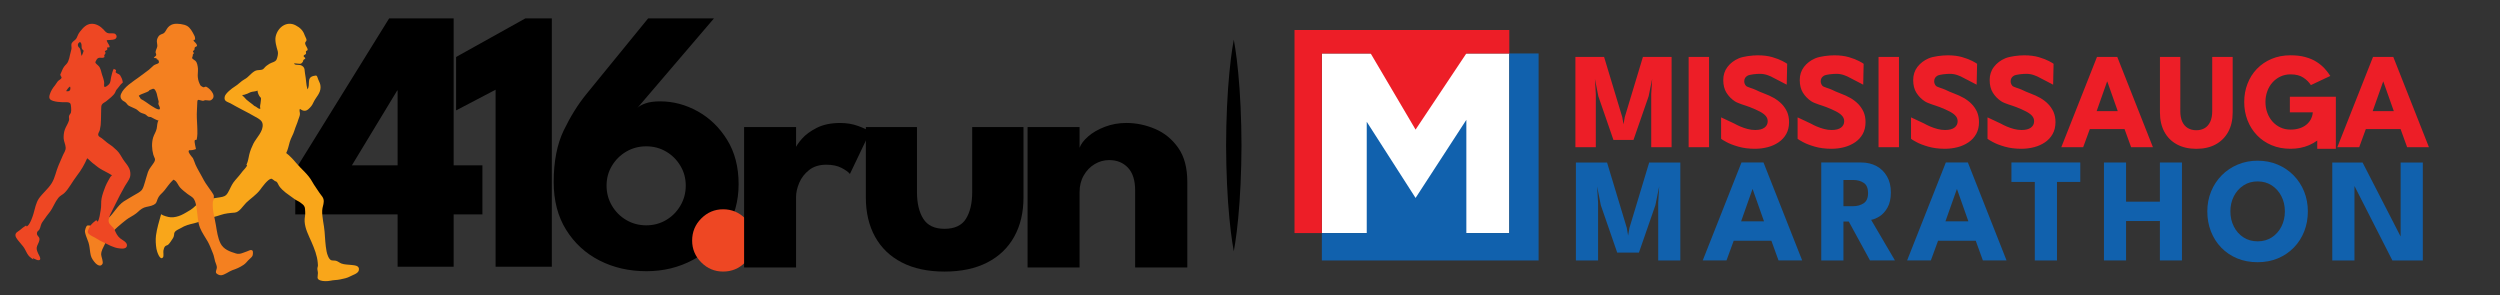 <?xml version="1.0" encoding="utf-8"?>
<!-- Generator: Adobe Illustrator 16.0.0, SVG Export Plug-In . SVG Version: 6.00 Build 0)  -->
<!DOCTYPE svg PUBLIC "-//W3C//DTD SVG 1.1//EN" "http://www.w3.org/Graphics/SVG/1.1/DTD/svg11.dtd">
<svg version="1.1" id="Layer_1" xmlns="http://www.w3.org/2000/svg" xmlns:xlink="http://www.w3.org/1999/xlink" x="0px" y="0px"
	 width="162.229px" height="19.141px" viewBox="0 0 162.229 19.141" enable-background="new 0 0 162.229 19.141"
	 xml:space="preserve">
<rect x="0" y="0" width="162.229" height="19.141" fill="#333333" stroke="none"/>
<g>
	<g>
		<path d="M29.438,1.195v9.533h1.867v3.186h-1.867v3.395h-3.637v-3.395h-6.64v-2.892l6.09-9.827H29.438z M25.801,10.728V5.87h-0.024
			l-2.942,4.858H25.801z"/>
		<path d="M32.16,5.821l-2.563,1.343V3.697l4.491-2.502h1.721v16.113H32.16V5.821z"/>
		<path d="M42.839,6.577c0.846,0,1.659,0.216,2.436,0.647c0.777,0.432,1.414,1.048,1.909,1.849c0.497,0.802,0.746,1.761,0.746,2.875
			c0,1.099-0.269,2.071-0.807,2.917c-0.536,0.848-1.258,1.515-2.166,2.003c-0.908,0.487-1.911,0.731-3.01,0.731
			c-1.115,0-2.126-0.229-3.033-0.689c-0.907-0.46-1.63-1.124-2.172-1.989c-0.542-0.868-0.812-1.901-0.812-3.107
			c0-1.333,0.217-2.453,0.653-3.356c0.436-0.904,0.926-1.689,1.471-2.356l4.003-4.907h4.272l-4.968,5.81
			c0.097-0.105,0.268-0.203,0.512-0.292S42.44,6.577,42.839,6.577z M41.936,14.622c0.472,0,0.902-0.115,1.289-0.343
			c0.386-0.228,0.696-0.539,0.927-0.933c0.232-0.394,0.348-0.829,0.348-1.301s-0.116-0.901-0.348-1.286
			c-0.231-0.388-0.541-0.696-0.927-0.923c-0.387-0.228-0.816-0.341-1.289-0.341s-0.903,0.113-1.294,0.341
			c-0.39,0.228-0.701,0.536-0.933,0.923c-0.233,0.385-0.348,0.814-0.348,1.286s0.115,0.907,0.348,1.301
			c0.232,0.394,0.543,0.705,0.933,0.933C41.032,14.507,41.463,14.622,41.936,14.622z"/>
	</g>
	<g>
		<path fill="#F9A61A" d="M10.454,13.901c0.13,0.097,0.468,0.194,0.631,0.199c0.216,0.015,0.469-0.051,0.666-0.138
			c0.211-0.094,0.416-0.226,0.614-0.344c0.226-0.134,0.367-0.35,0.595-0.469c0.401-0.213,0.859-0.276,1.298-0.343
			c0.249-0.038,0.397-0.071,0.531-0.304c0.133-0.225,0.211-0.452,0.358-0.66c0.144-0.2,0.376-0.427,0.512-0.621
			c0.128-0.178,0.283-0.304,0.37-0.469c0.021-0.039-0.053-0.025-0.03-0.074c0.108-0.221,0.127-0.452,0.182-0.672
			c0.052-0.213,0.162-0.49,0.262-0.686c0.2-0.392,0.659-0.798,0.599-1.269c-0.027-0.229-0.249-0.348-0.449-0.457
			c-0.323-0.176-0.628-0.357-0.961-0.519c-0.25-0.121-0.425-0.239-0.672-0.368c-0.223-0.113-0.451-0.133-0.374-0.45
			c0.05-0.199,0.455-0.524,0.645-0.638c0.225-0.13,0.411-0.354,0.636-0.474c0.262-0.139,0.398-0.374,0.646-0.522
			c0.239-0.146,0.473-0.004,0.623-0.196c0.093-0.121,0.228-0.217,0.348-0.288c0.167-0.104,0.399-0.109,0.474-0.305
			c0.052-0.139,0.106-0.364,0.068-0.503c-0.079-0.269-0.205-0.679-0.136-0.97c0.132-0.576,0.699-1.028,1.293-0.72
			c0.28,0.146,0.483,0.331,0.583,0.633c0.052,0.151,0.197,0.317,0.08,0.422c-0.15,0.144,0.119,0.383,0.117,0.519
			c-0.005,0.091-0.101,0.066-0.114,0.121c-0.007,0.048,0.024,0.114,0.004,0.155c-0.03,0.067-0.137,0.054-0.148,0.137
			c-0.011,0.088,0.103,0.082,0.103,0.164c0,0.044-0.084,0.052-0.112,0.093c-0.032,0.045-0.023,0.114-0.071,0.16
			c-0.048,0.043-0.063,0.073-0.096,0.086c-0.066,0.028-0.335-0.023-0.417-0.021c-0.079,0.007,0.061,0.083,0.017,0.073
			c0.182,0.053,0.323-0.016,0.485,0.096c0.194,0.132,0.139,0.294,0.182,0.508c0.069,0.345,0.062,0.672,0.153,1.012
			c0.219-0.296-0.08-0.736,0.372-0.865c0.28-0.077,0.235-0.016,0.33,0.225c0.08,0.193,0.15,0.28,0.15,0.503
			c-0.001,0.405-0.291,0.619-0.46,0.981C20.255,6.837,20.166,6.951,20,7.094c-0.171,0.144-0.337,0.112-0.536-0.023
			c-0.065,0.077,0.007,0.228,0,0.333c-0.006,0.12-0.07,0.243-0.104,0.355c-0.074,0.255-0.184,0.47-0.257,0.718
			c-0.077,0.257-0.225,0.476-0.299,0.729c-0.064,0.212-0.121,0.521-0.232,0.725c0.203,0.152,0.44,0.394,0.64,0.638
			c0.374,0.442,0.777,0.727,1.055,1.234c0.132,0.24,0.303,0.456,0.447,0.687c0.134,0.209,0.308,0.323,0.294,0.596
			c-0.01,0.222-0.087,0.343-0.1,0.573c-0.019,0.44,0.123,0.938,0.155,1.373c0.032,0.421,0.05,0.869,0.129,1.28
			c0.029,0.159,0.135,0.513,0.304,0.575c0.084,0.028,0.213,0.012,0.31,0.035c0.123,0.033,0.239,0.138,0.357,0.181
			c0.212,0.073,0.401,0.061,0.625,0.089c0.2,0.027,0.563,0.022,0.499,0.344c-0.044,0.214-0.388,0.302-0.554,0.395
			c-0.193,0.108-0.441,0.16-0.662,0.202c-0.206,0.047-0.426,0.034-0.631,0.083c-0.191,0.038-0.481,0.047-0.668-0.024
			c-0.252-0.099-0.141-0.235-0.141-0.477c0-0.094-0.057-0.256-0.029-0.345c0.039-0.135,0.034-0.142,0.018-0.316
			c-0.041-0.477-0.219-0.92-0.408-1.355c-0.182-0.417-0.419-0.859-0.444-1.328c-0.017-0.224,0.059-0.41,0.037-0.632
			c-0.012-0.094-0.003-0.214-0.035-0.303c-0.052-0.135-0.154-0.197-0.257-0.276c-0.128-0.106-0.287-0.15-0.419-0.256
			c-0.196-0.152-0.376-0.259-0.552-0.4c-0.157-0.125-0.318-0.27-0.432-0.439c-0.069-0.105-0.087-0.202-0.16-0.267
			c-0.048-0.039-0.106-0.029-0.153-0.084c-0.03-0.032-0.169-0.123-0.199-0.118c-0.226,0.036-0.592,0.549-0.724,0.729
			c-0.245,0.321-0.611,0.556-0.898,0.832c-0.217,0.214-0.442,0.623-0.754,0.642c-0.267,0.017-0.631,0.053-0.876,0.142
			c-0.331,0.114-0.563,0.156-0.885,0.256c-0.289,0.088-0.581,0.229-0.879,0.296c-0.303,0.069-0.563,0.136-0.834,0.301
			c-0.123,0.077-0.323,0.139-0.403,0.264c-0.055,0.08-0.034,0.116-0.05,0.197c-0.031,0.135-0.02,0.124-0.091,0.233
			c-0.084,0.123-0.178,0.288-0.29,0.39c-0.059,0.055-0.146,0.043-0.211,0.118c-0.05,0.063-0.086,0.19-0.098,0.268
			c-0.018,0.091,0.03,0.353-0.022,0.428c-0.199,0.27-0.408-0.394-0.431-0.547c-0.045-0.276-0.064-0.588-0.029-0.864
			C10.175,14.853,10.338,14.318,10.454,13.901z M16.261,5.982c-0.073,0.026-0.141,0.071-0.214,0.099
			c-0.068,0.025-0.139,0.049-0.216,0.073c-0.034,0.009-0.086-0.012-0.1,0.029c-0.011,0.042,0.06,0.07,0.084,0.089
			c0.064,0.054,0.102,0.132,0.167,0.184c0.129,0.109,0.269,0.219,0.405,0.317c0.039,0.026,0.068,0.066,0.107,0.092
			c0.034,0.027,0.067,0.033,0.104,0.053c0.072,0.039,0.162,0.134,0.246,0.144c0.096,0.009,0.029-0.06,0.032-0.144
			c0.002-0.071,0.018-0.139,0.03-0.207c0.011-0.076,0.02-0.151,0.027-0.224c0.002-0.032,0.009-0.068,0.004-0.101
			c-0.004-0.058-0.024-0.052-0.061-0.094c-0.073-0.08-0.173-0.296-0.162-0.414C16.587,5.941,16.396,5.935,16.261,5.982z"/>
		<path fill="#F48020" d="M12.577,2.244c0.032,0.056,0.087,0.139,0.083,0.291c-0.002,0.091-0.094,0.008-0.099,0.085
			c-0.002,0.081,0.215,0.167,0.227,0.364c-0.04,0.041-0.112,0.046-0.146,0.096c-0.025,0.039-0.011,0.12-0.034,0.164
			c-0.014,0.029-0.096,0.052-0.088,0.086c0.004,0.03,0.029,0.046,0.046,0.087c0.035,0.075-0.046,0.088-0.056,0.132
			c0,0.025,0.01,0.08-0.029,0.151c-0.043,0.08,0.016,0.123,0.092,0.17c0.186,0.11,0.219,0.234,0.258,0.458
			c0.036,0.18,0,0.374,0,0.555c0,0.171,0.034,0.355,0.106,0.514c0.032,0.063,0.062,0.152,0.105,0.177
			c0.045,0.025,0.105,0.078,0.157,0.089c0.06,0.014,0.13-0.066,0.193-0.031c0.27,0.133,0.722,0.65,0.278,0.878
			c-0.073,0.035-0.219-0.009-0.33-0.009c-0.078,0-0.129,0.051-0.186,0.042c-0.246-0.042-0.346-0.159-0.351,0.098
			c-0.007,0.343-0.045,0.686-0.029,1.026c0.014,0.325,0.041,0.691,0.034,1.022c-0.002,0.075-0.019,0.269-0.039,0.346
			c-0.03,0.096-0.109-0.005-0.132,0.08c-0.037,0.117,0.065,0.433,0.08,0.556c-0.132,0.053-0.28,0.086-0.424,0.074
			c-0.025-0.005-0.078,0.062-0.039,0.145c0.066,0.151,0.257,0.355,0.267,0.373c0.068,0.135,0.107,0.283,0.166,0.421
			c0.123,0.278,0.296,0.543,0.438,0.818c0.137,0.273,0.308,0.531,0.492,0.778c0.094,0.127,0.152,0.205,0.232,0.346
			c0.046,0.078,0.023,0.133,0.023,0.26c0,0.112-0.052,0.141-0.06,0.212c-0.045,0.568,0.121,1.007,0.2,1.523
			c0.067,0.394,0.119,0.81,0.296,1.169c0.201,0.395,0.597,0.535,1.005,0.658c0.263,0.08,0.476-0.06,0.725-0.139
			c0.089-0.027,0.246-0.14,0.342-0.05c0.056,0.05,0.036,0.279,0.002,0.347c-0.053,0.104-0.197,0.198-0.277,0.288
			c-0.102,0.118-0.177,0.21-0.304,0.296c-0.247,0.166-0.461,0.254-0.729,0.345c-0.221,0.078-0.489,0.308-0.724,0.326
			c-0.107,0.009-0.305-0.071-0.335-0.181c-0.022-0.091,0.071-0.24,0.06-0.351c-0.016-0.128-0.073-0.24-0.112-0.36
			c-0.059-0.2-0.068-0.359-0.152-0.551c-0.104-0.244-0.191-0.495-0.319-0.728c-0.171-0.304-0.378-0.58-0.511-0.908
			c-0.159-0.401-0.15-0.844-0.221-1.265c-0.029-0.194-0.066-0.432-0.173-0.597c-0.103-0.163-0.287-0.229-0.429-0.344
			c-0.162-0.127-0.341-0.264-0.478-0.417c-0.109-0.123-0.187-0.353-0.324-0.443c-0.13-0.089-0.071-0.068-0.192,0.034
			c-0.082,0.072-0.15,0.174-0.223,0.256c-0.123,0.142-0.211,0.302-0.346,0.438c-0.157,0.157-0.287,0.265-0.369,0.477
			c-0.073,0.191-0.068,0.284-0.26,0.373c-0.198,0.1-0.415,0.104-0.613,0.175c-0.196,0.076-0.36,0.247-0.517,0.38
			c-0.201,0.16-0.436,0.251-0.638,0.411c-0.387,0.305-0.765,0.622-1.1,0.999c-0.153,0.173-0.198,0.389-0.299,0.597
			c-0.1,0.214-0.234,0.419-0.232,0.663c0.002,0.136,0.164,0.489,0.081,0.612c-0.164,0.261-0.453-0.038-0.546-0.166
			c-0.152-0.196-0.209-0.327-0.244-0.577c-0.034-0.224-0.045-0.447-0.116-0.66c-0.064-0.205-0.168-0.404-0.214-0.617
			c-0.025-0.128-0.014-0.174,0.027-0.293c0.071-0.194,0.089-0.201,0.262-0.185c0.11,0.012,0.18,0.074,0.31,0.054
			c0.146-0.023,0.237-0.061,0.319-0.164c0.063-0.086,0.082,0.03,0.166-0.012c0.116-0.053,0.307-0.255,0.419-0.354
			c0.364-0.323,0.59-0.809,1-1.086c0.194-0.131,0.404-0.233,0.6-0.361c0.17-0.111,0.45-0.227,0.576-0.387
			c0.101-0.132,0.146-0.337,0.197-0.494c0.071-0.229,0.127-0.45,0.203-0.674c0.068-0.204,0.285-0.441,0.392-0.621
			c0.135-0.237,0.02-0.259-0.05-0.504C9.851,9.685,9.835,9.268,9.935,8.929c0.064-0.21,0.186-0.367,0.232-0.577
			c0.039-0.175,0.022-0.39,0.123-0.542c-0.034,0.052-0.451-0.196-0.499-0.215C9.748,7.58,9.68,7.594,9.646,7.58
			C9.552,7.541,9.541,7.497,9.464,7.443c-0.105-0.072-0.245-0.08-0.354-0.146c-0.122-0.072-0.2-0.189-0.325-0.238
			c-0.105-0.043-0.24-0.113-0.352-0.16C8.267,6.83,8.276,6.769,8.162,6.657c-0.13-0.114-0.167-0.076-0.273-0.208
			c-0.08-0.096-0.086-0.225-0.037-0.347c0.189-0.459,0.775-0.808,1.156-1.088C9.235,4.85,9.442,4.689,9.668,4.523
			c0.11-0.084,0.191-0.191,0.303-0.276c0.199-0.143,0.458-0.072,0.29-0.373c-0.009,0.032-0.089-0.057-0.098-0.03
			c-0.009-0.027-0.011-0.05-0.014-0.078c-0.062,0.016-0.123,0.009-0.17-0.032c0.034-0.041,0.129-0.084,0.15-0.141
			c0.034-0.096-0.038-0.127-0.034-0.216c0.013-0.167,0.127-0.271,0.113-0.442c-0.016-0.17-0.065-0.303,0.019-0.473
			c0.096-0.197,0.164-0.206,0.354-0.281c0.228-0.089,0.2-0.517,0.706-0.624c0.219-0.044,0.675,0.011,0.87,0.136
			C12.352,1.816,12.48,2.053,12.577,2.244z M9.699,5.844c-0.024,0.105-0.274,0.162-0.37,0.21c-0.091,0.043-0.271,0.09-0.325,0.166
			C9.089,6.318,9.062,6.313,9.115,6.39c0.034,0.052,0.139,0.094,0.193,0.127C9.44,6.598,9.557,6.685,9.687,6.774
			C9.79,6.841,10.418,7.3,10.376,7.003c-0.009-0.071-0.07-0.166-0.093-0.232c-0.021-0.057,0.024-0.129,0.012-0.189
			c-0.026-0.127-0.073-0.252-0.095-0.38c-0.018-0.121-0.08-0.298-0.158-0.392c-0.1-0.112-0.196-0.001-0.333,0.034"/>
		<path fill="#EE4723" d="M2.174,13.862c0.087-0.314,0.167-0.708,0.338-0.964c0.244-0.358,0.622-0.647,0.847-1.018
			c0.218-0.352,0.278-0.787,0.444-1.16c0.087-0.203,0.177-0.396,0.259-0.6c0.076-0.196,0.212-0.337,0.199-0.549
			C4.25,9.362,4.139,9.179,4.13,8.974C4.123,8.788,4.144,8.603,4.2,8.429c0.069-0.211,0.21-0.391,0.274-0.604
			C4.505,7.714,4.464,7.651,4.476,7.55C4.49,7.44,4.571,7.405,4.604,7.304c0.032-0.108,0.016-0.501-0.041-0.587
			C4.49,6.598,4.188,6.636,4.051,6.632c-0.202-0.007-0.391-0.022-0.59-0.08C3.209,6.474,3.156,6.37,3.231,6.126
			c0.073-0.227,0.185-0.41,0.34-0.592c0.075-0.091,0.116-0.191,0.196-0.275C3.817,5.203,3.972,5.131,3.99,5.06
			c0.021-0.084-0.039-0.081-0.056-0.154C3.908,4.815,3.897,4.874,3.952,4.748c0.06-0.139,0.119-0.299,0.209-0.424
			C4.262,4.19,4.359,4.141,4.423,3.983C4.48,3.848,4.512,3.717,4.539,3.574c0.023-0.134,0.08-0.28,0.099-0.405
			c0.02-0.135-0.05-0.267,0.034-0.394c0.08-0.118,0.238-0.173,0.306-0.324c0.068-0.153,0.105-0.26,0.213-0.398
			c0.189-0.239,0.408-0.497,0.743-0.509C6.237,1.531,6.51,1.698,6.713,1.911c0.125,0.135,0.178,0.232,0.358,0.253
			C7.171,2.174,7.403,2.137,7.48,2.206c0.158,0.132,0.074,0.292-0.032,0.337C7.316,2.602,7.063,2.589,6.929,2.607
			C6.904,2.748,7.33,3.142,6.961,3.073C6.954,3.124,6.95,3.183,6.954,3.24C6.916,3.242,6.84,3.288,6.809,3.319
			c-0.028,0.03,0.043,0.066,0.039,0.114c-0.014,0.07-0.03,0.087-0.076,0.13c-0.029,0.035,0.03,0.118,0,0.144
			C6.633,3.832,6.408,3.636,6.271,3.866C6.134,4.099,6.17,4.057,6.396,4.279C6.533,4.413,6.56,4.652,6.619,4.835
			c0.053,0.157,0.114,0.321,0.139,0.49c0.014,0.094-0.021,0.193,0.009,0.293C6.797,5.71,7.004,5.541,7.063,5.479
			c0.132-0.14,0.108-0.312,0.15-0.483c0.045-0.166,0.08-0.38,0.167-0.528c0.033,0.02,0.138,0.052,0.149,0.084
			c0.018,0.06-0.057,0.109-0.009,0.157c0.08,0.083,0.206,0.078,0.276,0.178c0.054,0.077,0.136,0.253,0.15,0.335
			c0.029,0.195,0.05,0.098-0.086,0.232C7.768,5.546,7.724,5.643,7.633,5.737c-0.112,0.118-0.103,0.146-0.169,0.28
			c-0.091,0.182-0.394,0.406-0.56,0.544C6.818,6.636,6.66,6.69,6.604,6.799C6.56,6.883,6.572,7.023,6.565,7.116
			c-0.007,0.227-0.014,0.45-0.014,0.673c0,0.226-0.021,0.424-0.071,0.638C6.46,8.519,6.38,8.623,6.372,8.708
			C6.355,8.851,6.5,8.897,6.597,8.965c0.164,0.117,0.305,0.269,0.478,0.381C7.273,9.473,7.415,9.6,7.588,9.765
			c0.169,0.162,0.271,0.376,0.389,0.561c0.137,0.218,0.31,0.379,0.417,0.621c0.064,0.146,0.094,0.383,0.042,0.546
			c-0.06,0.194-0.231,0.401-0.333,0.585c-0.216,0.381-0.427,0.782-0.617,1.176c-0.091,0.188-0.18,0.372-0.278,0.559
			c-0.085,0.154-0.196,0.418-0.148,0.599c0.045,0.189,0.285,0.306,0.372,0.495c0.095,0.211,0.173,0.4,0.362,0.556
			c0.132,0.11,0.452,0.243,0.445,0.458c-0.007,0.259-0.363,0.215-0.51,0.195c-0.188-0.018-0.358-0.084-0.541-0.16
			c-0.203-0.085-0.398-0.207-0.606-0.295c-0.161-0.073-0.3-0.181-0.456-0.26c-0.134-0.071-0.355-0.159-0.426-0.316
			c-0.036-0.087,0.103-0.336,0.167-0.441c0.08-0.119,0.251-0.267,0.378-0.359c0.023,0.035,0.075,0.064,0.091,0.103
			c0.128-0.18,0.152-0.536,0.198-0.756c0.055-0.253,0.007-0.523,0.06-0.771c0.056-0.27,0.148-0.509,0.247-0.765
			c0.048-0.116,0.13-0.285,0.194-0.391c0.09-0.146,0.114-0.238,0.232-0.328c-0.209-0.142-0.604-0.318-0.835-0.472
			c-0.132-0.093-0.253-0.197-0.383-0.294c-0.144-0.107-0.244-0.235-0.392-0.342c-0.167,0.389-0.382,0.77-0.661,1.126
			c-0.29,0.373-0.533,0.859-0.811,1.123c-0.141,0.135-0.264,0.161-0.399,0.322c-0.109,0.137-0.2,0.294-0.277,0.448
			c-0.085,0.172-0.183,0.35-0.299,0.498c-0.125,0.156-0.212,0.27-0.324,0.435c-0.116,0.166-0.187,0.229-0.243,0.429
			c-0.019,0.072-0.044,0.173-0.085,0.24c-0.059,0.099-0.152,0.104-0.162,0.242c-0.013,0.212,0.203,0.212,0.162,0.449
			c-0.029,0.173-0.162,0.339-0.179,0.506c-0.016,0.135,0.084,0.345,0.146,0.458c0.077,0.138,0.193,0.401-0.112,0.33
			c-0.107-0.023-0.132-0.016-0.228-0.052c-0.032,0-0.059,0.012-0.106-0.04c-0.051-0.024-0.084-0.069-0.13-0.104
			c-0.133-0.093-0.252-0.345-0.316-0.473c-0.084-0.167-0.168-0.258-0.292-0.405c-0.096-0.112-0.312-0.35-0.335-0.495
			c-0.034-0.228,0.178-0.271,0.304-0.388c0.091-0.085,0.245-0.2,0.35-0.265c0.083-0.05,0.026,0.076,0.103,0.027
			C1.954,14.553,2.116,14.064,2.174,13.862z M4.539,5.618C4.464,5.65,4.332,5.832,4.289,5.913c0.365,0.081,0.267-0.276,0.267-0.276
			L4.539,5.618z M5.193,2.725c-0.198,0.093-0.16,0.282-0.052,0.369c0.125,0.1,0.082,0.406,0.164,0.531
			c0.018-0.039,0.107-0.25,0.113-0.288C5.437,3.24,5.371,3.249,5.333,3.194C5.246,3.067,5.362,2.845,5.193,2.725z M2.095,16.734
			c0.027-0.02,0.057,0.088,0.088,0.088c0.096,0.036,0.121,0.028,0.228,0.052"/>
	</g>
	<g>
		<path fill="#EE4723" d="M46.922,17.622c-0.547,0-1.019-0.198-1.415-0.594c-0.396-0.396-0.593-0.868-0.593-1.415
			c0-0.563,0.197-1.042,0.593-1.437c0.396-0.396,0.867-0.595,1.415-0.595c0.562,0,1.04,0.199,1.431,0.595
			c0.392,0.395,0.588,0.874,0.588,1.437c0,0.547-0.196,1.02-0.588,1.415C47.961,17.424,47.484,17.622,46.922,17.622z"/>
		<path d="M51.659,17.356h-3.373v-9.11h3.373v1.409h-0.055c0.059-0.17,0.203-0.387,0.432-0.648c0.229-0.263,0.551-0.5,0.965-0.711
			c0.415-0.21,0.921-0.316,1.52-0.316c0.422,0,0.811,0.065,1.165,0.195c0.355,0.129,0.613,0.252,0.777,0.371l-1.31,2.742
			c-0.103-0.127-0.286-0.259-0.549-0.396c-0.262-0.135-0.59-0.204-0.981-0.204c-0.452,0-0.823,0.113-1.115,0.343
			c-0.293,0.23-0.507,0.507-0.644,0.832c-0.137,0.327-0.206,0.633-0.206,0.921V17.356z"/>
		<path d="M59.504,12.461c0,0.727,0.137,1.305,0.411,1.738c0.273,0.432,0.732,0.649,1.375,0.649c0.657,0,1.123-0.218,1.392-0.649
			c0.27-0.434,0.406-1.012,0.406-1.738V8.246h3.328v4.572c0,0.976-0.202,1.824-0.605,2.546c-0.403,0.722-0.985,1.28-1.747,1.67
			c-0.762,0.392-1.687,0.589-2.774,0.589c-1.081,0-2.001-0.197-2.763-0.589c-0.762-0.39-1.342-0.948-1.742-1.67
			c-0.399-0.722-0.599-1.57-0.599-2.546V8.246h3.318V12.461z"/>
		<path d="M73.096,7.979c0.636,0,1.256,0.13,1.865,0.389c0.605,0.259,1.105,0.668,1.497,1.226c0.392,0.559,0.588,1.293,0.588,2.204
			v5.559h-3.385v-5.002c0-0.652-0.156-1.143-0.466-1.473c-0.311-0.329-0.717-0.494-1.222-0.494c-0.332,0-0.645,0.087-0.937,0.261
			c-0.293,0.175-0.529,0.418-0.71,0.734c-0.181,0.313-0.271,0.674-0.271,1.079v4.895h-3.374v-9.11h3.374v1.343
			c0.088-0.244,0.275-0.491,0.56-0.739c0.284-0.247,0.644-0.455,1.076-0.621C72.125,8.063,72.593,7.979,73.096,7.979z"/>
	</g>
</g>
<g>
	<path d="M80.063,16.308c0,0-0.167-0.858-0.286-2.146c-0.126-1.288-0.21-3.005-0.214-4.722c0.003-1.717,0.086-3.434,0.213-4.722
		c0.119-1.288,0.287-2.146,0.287-2.146s0.168,0.858,0.287,2.146c0.127,1.288,0.21,3.005,0.213,4.722
		c-0.004,1.717-0.088,3.434-0.214,4.722C80.229,15.449,80.063,16.308,80.063,16.308z"/>
</g>
<g>
	<rect x="85.777" y="3.468" fill="#FFFFFF" width="12.164" height="11.657"/>
	<g>
		<polyline fill="#ED1E27" points="84.003,15.125 84.003,1.948 97.941,1.948 97.941,3.468 95.154,3.468 91.859,8.41 88.945,3.468 
			85.777,3.468 85.777,15.125 84.003,15.125 		"/>
		<polygon fill="#1161AD" points="85.777,16.9 85.777,15.125 88.69,15.125 88.69,7.903 91.859,12.845 95.154,7.776 95.154,15.125 
			97.941,15.125 97.941,3.468 99.842,3.468 99.842,16.9 		"/>
	</g>
	<path fill="#ED1E27" d="M106.611,3.696h1.862V9.55h-1.322V6.104l0.059-0.98l-0.227,1.122l-0.984,2.834h-1.3l-0.98-2.834
		l-0.221-1.122l0.057,0.98V9.55h-1.325V3.696h1.862l1.18,3.907l0.08,0.466l0.08-0.466L106.611,3.696z M109.578,9.55h1.325V3.696
		h-1.325V9.55z M115.616,6.745c-0.146-0.149-0.316-0.278-0.508-0.388c-0.192-0.109-0.397-0.204-0.617-0.284
		c-0.239-0.091-0.437-0.176-0.591-0.255c-0.156-0.078-0.524-0.161-0.6-0.248c-0.076-0.088-0.114-0.186-0.114-0.295
		c0-0.16,0.07-0.28,0.211-0.362c0.141-0.081,0.578-0.122,0.806-0.122c0.169,0,0.331,0.027,0.486,0.08s0.29,0.114,0.403,0.182
		c0.113,0.068,0.804,0.407,0.852,0.442l0.029-1.356c-0.036-0.029-0.137-0.089-0.303-0.177c-0.165-0.088-0.384-0.173-0.656-0.253
		c-0.271-0.08-0.589-0.12-0.953-0.12c-0.346,0-0.924,0.065-1.227,0.195c-0.303,0.13-0.548,0.315-0.732,0.556
		c-0.185,0.241-0.276,0.526-0.276,0.854s0.069,0.603,0.208,0.825c0.14,0.222,0.319,0.407,0.543,0.554
		c0.224,0.148,0.717,0.274,0.975,0.377c0.257,0.101,0.472,0.196,0.644,0.287c0.171,0.09,0.3,0.186,0.385,0.286
		c0.086,0.1,0.129,0.214,0.129,0.341c0,0.171-0.068,0.31-0.204,0.414c-0.137,0.105-0.34,0.158-0.612,0.158
		c-0.162,0-0.327-0.022-0.494-0.067c-0.167-0.044-0.324-0.098-0.472-0.162c-0.148-0.064-0.273-0.125-0.376-0.184
		c-0.102-0.06-0.831-0.38-0.866-0.407v1.391c0.038,0.036,0.155,0.106,0.351,0.213c0.194,0.106,0.451,0.205,0.77,0.296
		c0.317,0.092,0.677,0.138,1.08,0.138c0.283,0,0.558-0.035,0.822-0.104c0.265-0.07,0.501-0.176,0.709-0.318
		c0.209-0.142,0.374-0.321,0.495-0.539s0.182-0.474,0.182-0.77c0-0.248-0.043-0.47-0.129-0.666
		C115.879,7.067,115.763,6.894,115.616,6.745z M120.579,6.745c-0.146-0.149-0.316-0.278-0.508-0.388
		c-0.192-0.109-0.398-0.204-0.617-0.284c-0.239-0.091-0.437-0.176-0.592-0.255c-0.154-0.078-0.524-0.161-0.6-0.248
		c-0.074-0.088-0.113-0.186-0.113-0.295c0-0.16,0.07-0.28,0.211-0.362c0.141-0.081,0.578-0.122,0.807-0.122
		c0.168,0,0.329,0.027,0.485,0.08c0.154,0.053,0.289,0.114,0.403,0.182c0.113,0.068,0.805,0.407,0.852,0.442l0.028-1.356
		c-0.035-0.029-0.136-0.089-0.301-0.177c-0.166-0.088-0.385-0.173-0.657-0.253c-0.271-0.08-0.59-0.12-0.953-0.12
		c-0.347,0-0.924,0.065-1.228,0.195c-0.303,0.13-0.547,0.315-0.731,0.556c-0.185,0.241-0.276,0.526-0.276,0.854
		s0.069,0.603,0.208,0.825s0.32,0.407,0.543,0.554c0.224,0.148,0.717,0.274,0.975,0.377c0.257,0.101,0.472,0.196,0.643,0.287
		c0.172,0.09,0.3,0.186,0.386,0.286c0.086,0.1,0.129,0.214,0.129,0.341c0,0.171-0.068,0.31-0.204,0.414
		c-0.136,0.105-0.34,0.158-0.611,0.158c-0.163,0-0.328-0.022-0.495-0.067c-0.167-0.044-0.324-0.098-0.473-0.162
		c-0.147-0.064-0.272-0.125-0.375-0.184c-0.102-0.06-0.831-0.38-0.866-0.407v1.391c0.038,0.036,0.155,0.106,0.351,0.213
		c0.195,0.106,0.451,0.205,0.77,0.296c0.317,0.092,0.677,0.138,1.079,0.138c0.284,0,0.559-0.035,0.823-0.104
		c0.265-0.07,0.5-0.176,0.709-0.318c0.209-0.142,0.373-0.321,0.495-0.539c0.12-0.217,0.181-0.474,0.181-0.77
		c0-0.248-0.042-0.47-0.128-0.666C120.841,7.067,120.725,6.894,120.579,6.745z M121.902,9.55h1.326V3.696h-1.326V9.55z
		 M127.94,6.745c-0.146-0.149-0.315-0.278-0.508-0.388c-0.192-0.109-0.397-0.204-0.616-0.284c-0.239-0.091-0.437-0.176-0.592-0.255
		c-0.155-0.078-0.524-0.161-0.6-0.248c-0.075-0.088-0.112-0.186-0.112-0.295c0-0.16,0.069-0.28,0.21-0.362
		c0.141-0.081,0.577-0.122,0.806-0.122c0.169,0,0.33,0.027,0.485,0.08s0.289,0.114,0.403,0.182c0.114,0.068,0.805,0.407,0.852,0.442
		l0.029-1.356c-0.035-0.029-0.136-0.089-0.302-0.177s-0.385-0.173-0.656-0.253c-0.272-0.08-0.591-0.12-0.953-0.12
		c-0.347,0-0.925,0.065-1.228,0.195c-0.303,0.13-0.546,0.315-0.732,0.556c-0.184,0.241-0.276,0.526-0.276,0.854
		s0.069,0.603,0.208,0.825s0.32,0.407,0.543,0.554c0.224,0.148,0.718,0.274,0.975,0.377c0.258,0.101,0.472,0.196,0.644,0.287
		c0.171,0.09,0.3,0.186,0.386,0.286c0.085,0.1,0.129,0.214,0.129,0.341c0,0.171-0.067,0.31-0.204,0.414
		c-0.136,0.105-0.341,0.158-0.612,0.158c-0.162,0-0.328-0.022-0.494-0.067c-0.168-0.044-0.325-0.098-0.473-0.162
		c-0.148-0.064-0.272-0.125-0.374-0.184c-0.103-0.06-0.832-0.38-0.868-0.407v1.391c0.038,0.036,0.155,0.106,0.351,0.213
		c0.195,0.106,0.451,0.205,0.77,0.296c0.317,0.092,0.678,0.138,1.08,0.138c0.284,0,0.558-0.035,0.822-0.104
		c0.265-0.07,0.502-0.176,0.71-0.318c0.208-0.142,0.373-0.321,0.494-0.539c0.122-0.217,0.183-0.474,0.183-0.77
		c0-0.248-0.044-0.47-0.129-0.666C128.203,7.067,128.087,6.894,127.94,6.745z M132.903,6.745c-0.146-0.149-0.315-0.278-0.507-0.388
		c-0.193-0.109-0.398-0.204-0.617-0.284c-0.239-0.091-0.437-0.176-0.592-0.255c-0.155-0.078-0.523-0.161-0.601-0.248
		c-0.074-0.088-0.112-0.186-0.112-0.295c0-0.16,0.07-0.28,0.211-0.362c0.141-0.081,0.577-0.122,0.806-0.122
		c0.168,0,0.331,0.027,0.486,0.08s0.288,0.114,0.403,0.182c0.113,0.068,0.804,0.407,0.851,0.442l0.029-1.356
		c-0.035-0.029-0.136-0.089-0.302-0.177s-0.384-0.173-0.656-0.253c-0.271-0.08-0.59-0.12-0.954-0.12
		c-0.346,0-0.924,0.065-1.227,0.195c-0.304,0.13-0.547,0.315-0.731,0.556c-0.186,0.241-0.277,0.526-0.277,0.854
		s0.069,0.603,0.208,0.825c0.14,0.222,0.32,0.407,0.543,0.554c0.225,0.148,0.718,0.274,0.975,0.377
		c0.258,0.101,0.472,0.196,0.643,0.287c0.172,0.09,0.301,0.186,0.387,0.286c0.086,0.1,0.128,0.214,0.128,0.341
		c0,0.171-0.067,0.31-0.204,0.414c-0.136,0.105-0.34,0.158-0.611,0.158c-0.163,0-0.328-0.022-0.494-0.067
		c-0.168-0.044-0.325-0.098-0.473-0.162c-0.147-0.064-0.272-0.125-0.375-0.184c-0.102-0.06-0.831-0.38-0.867-0.407v1.391
		c0.038,0.036,0.155,0.106,0.351,0.213c0.195,0.106,0.451,0.205,0.77,0.296c0.317,0.092,0.678,0.138,1.08,0.138
		c0.284,0,0.558-0.035,0.822-0.104c0.265-0.07,0.502-0.176,0.71-0.318c0.208-0.142,0.373-0.321,0.494-0.539
		c0.122-0.217,0.183-0.474,0.183-0.77c0-0.248-0.044-0.47-0.129-0.666C133.166,7.067,133.05,6.894,132.903,6.745z M137.394,3.696
		l2.312,5.854h-1.415l-0.426-1.175h-2.253l-0.431,1.175h-1.419l2.314-5.854H137.394z M137.425,7.213l-0.678-1.921h-0.015
		l-0.678,1.921H137.425z M143.554,7.222c0,0.266-0.042,0.491-0.126,0.674c-0.085,0.184-0.203,0.322-0.356,0.415
		c-0.155,0.093-0.336,0.14-0.546,0.14c-0.213,0-0.397-0.047-0.555-0.14c-0.157-0.093-0.276-0.231-0.361-0.415
		c-0.084-0.183-0.126-0.408-0.126-0.674V3.696h-1.322v3.597c0,0.482,0.094,0.9,0.282,1.253c0.188,0.354,0.459,0.626,0.813,0.82
		s0.777,0.291,1.269,0.291c0.487,0,0.908-0.097,1.26-0.291c0.351-0.194,0.622-0.467,0.812-0.82s0.284-0.771,0.284-1.253V3.696
		h-1.327V7.222z M148.593,6.277v1.011h1.489c-0.015,0.166-0.058,0.317-0.13,0.455c-0.073,0.137-0.172,0.256-0.298,0.357
		c-0.126,0.101-0.274,0.177-0.445,0.23c-0.172,0.053-0.362,0.08-0.572,0.08c-0.239,0-0.459-0.046-0.658-0.14
		c-0.199-0.093-0.372-0.223-0.518-0.388c-0.145-0.166-0.257-0.357-0.334-0.572c-0.079-0.216-0.117-0.447-0.117-0.692
		c0-0.243,0.038-0.472,0.117-0.69c0.077-0.217,0.189-0.408,0.334-0.572c0.146-0.165,0.318-0.294,0.518-0.388
		c0.199-0.095,0.419-0.142,0.658-0.142c0.343,0,0.618,0.069,0.827,0.208c0.209,0.139,0.374,0.302,0.494,0.488l1.26-0.594
		c-0.095-0.151-0.213-0.305-0.354-0.464c-0.142-0.158-0.315-0.304-0.52-0.437c-0.203-0.133-0.447-0.24-0.729-0.319
		c-0.282-0.08-0.608-0.12-0.978-0.12c-0.452,0-0.863,0.078-1.23,0.233c-0.368,0.155-0.686,0.371-0.951,0.647
		c-0.267,0.276-0.471,0.599-0.612,0.967c-0.143,0.368-0.213,0.762-0.213,1.182c0,0.423,0.07,0.818,0.213,1.186
		c0.142,0.368,0.346,0.691,0.612,0.969c0.266,0.278,0.583,0.495,0.951,0.65c0.367,0.155,0.778,0.232,1.23,0.232
		c0.438,0,0.836-0.077,1.197-0.231c0.193-0.083,0.371-0.184,0.536-0.301v0.532h1.207V6.65V6.277h-1.207H148.593z M157.617,9.55
		h-1.415l-0.425-1.175h-2.254l-0.43,1.175h-1.419l2.314-5.854h1.317L157.617,9.55z M155.338,7.213l-0.679-1.921h-0.013l-0.679,1.921
		H155.338z"/>
	<g>
		<g>
			<path fill="#1161AD" d="M109.039,10.544V16.9h-1.435v-3.741l0.063-1.064l-0.246,1.219l-1.068,3.077h-1.41l-1.064-3.077
				l-0.24-1.219l0.062,1.064V16.9h-1.439v-6.355h2.022l1.281,4.241l0.086,0.506l0.087-0.506l1.28-4.241H109.039z"/>
			<path fill="#1161AD" d="M113.007,10.544h1.43l2.509,6.355h-1.535l-0.462-1.276h-2.446l-0.467,1.276h-1.542L113.007,10.544z
				 M112.983,14.363h1.487l-0.736-2.086h-0.015L112.983,14.363z"/>
			<path fill="#1161AD" d="M118.184,10.544h2.591c0.368,0,0.698,0.076,0.987,0.23c0.288,0.155,0.518,0.377,0.686,0.667
				c0.169,0.29,0.253,0.637,0.253,1.038c0,0.4-0.071,0.729-0.215,0.984c-0.143,0.255-0.313,0.446-0.513,0.573
				c-0.199,0.126-0.383,0.202-0.553,0.229l1.546,2.634h-1.619l-1.377-2.522h-0.347V16.9h-1.439V10.544z M119.623,13.38h0.636
				c0.257,0,0.481-0.063,0.674-0.188s0.289-0.347,0.289-0.664s-0.095-0.539-0.283-0.662c-0.19-0.124-0.413-0.186-0.67-0.186h-0.646
				V13.38z"/>
			<path fill="#1161AD" d="M126.268,10.544h1.431l2.509,6.355h-1.536l-0.462-1.276h-2.446l-0.467,1.276h-1.541L126.268,10.544z
				 M126.244,14.363h1.488l-0.737-2.086h-0.014L126.244,14.363z"/>
			<path fill="#1161AD" d="M132.041,11.806h-1.516v-1.262h4.468v1.262h-1.512V16.9h-1.44V11.806z"/>
			<path fill="#1161AD" d="M140.159,14.342h-2.195V16.9h-1.435v-6.355h1.435v2.542h2.195v-2.542h1.431V16.9h-1.431V14.342z"/>
			<path fill="#1161AD" d="M143.236,13.717c0-0.463,0.082-0.893,0.246-1.293c0.164-0.399,0.393-0.748,0.688-1.047
				c0.295-0.3,0.642-0.531,1.04-0.698c0.398-0.168,0.828-0.251,1.29-0.251c0.47,0,0.901,0.083,1.298,0.251
				c0.396,0.167,0.741,0.398,1.036,0.698c0.293,0.299,0.521,0.647,0.684,1.047c0.161,0.4,0.242,0.83,0.242,1.293
				c0,0.466-0.078,0.897-0.235,1.298c-0.157,0.399-0.382,0.749-0.674,1.05c-0.293,0.3-0.638,0.533-1.035,0.7
				c-0.398,0.167-0.837,0.25-1.315,0.25c-0.487,0-0.932-0.083-1.332-0.25c-0.398-0.167-0.743-0.4-1.032-0.7
				c-0.289-0.301-0.511-0.65-0.667-1.05C143.314,14.615,143.236,14.183,143.236,13.717z M144.733,13.717
				c0,0.362,0.076,0.691,0.225,0.984c0.148,0.294,0.356,0.527,0.622,0.701c0.265,0.173,0.571,0.259,0.921,0.259
				c0.351,0,0.657-0.086,0.922-0.259c0.266-0.174,0.473-0.407,0.621-0.701c0.149-0.293,0.225-0.622,0.225-0.984
				c0-0.363-0.075-0.69-0.225-0.982c-0.148-0.292-0.355-0.525-0.621-0.701c-0.265-0.175-0.571-0.262-0.922-0.262
				c-0.35,0-0.656,0.087-0.921,0.262c-0.266,0.176-0.474,0.409-0.622,0.701S144.733,13.354,144.733,13.717z"/>
			<path fill="#1161AD" d="M152.68,11.863l0.105,0.02V16.9h-1.44v-6.355h1.966l2.575,5.008l-0.105,0.019v-5.026h1.439V16.9h-1.975
				L152.68,11.863z"/>
		</g>
	</g>
</g>
</svg>

